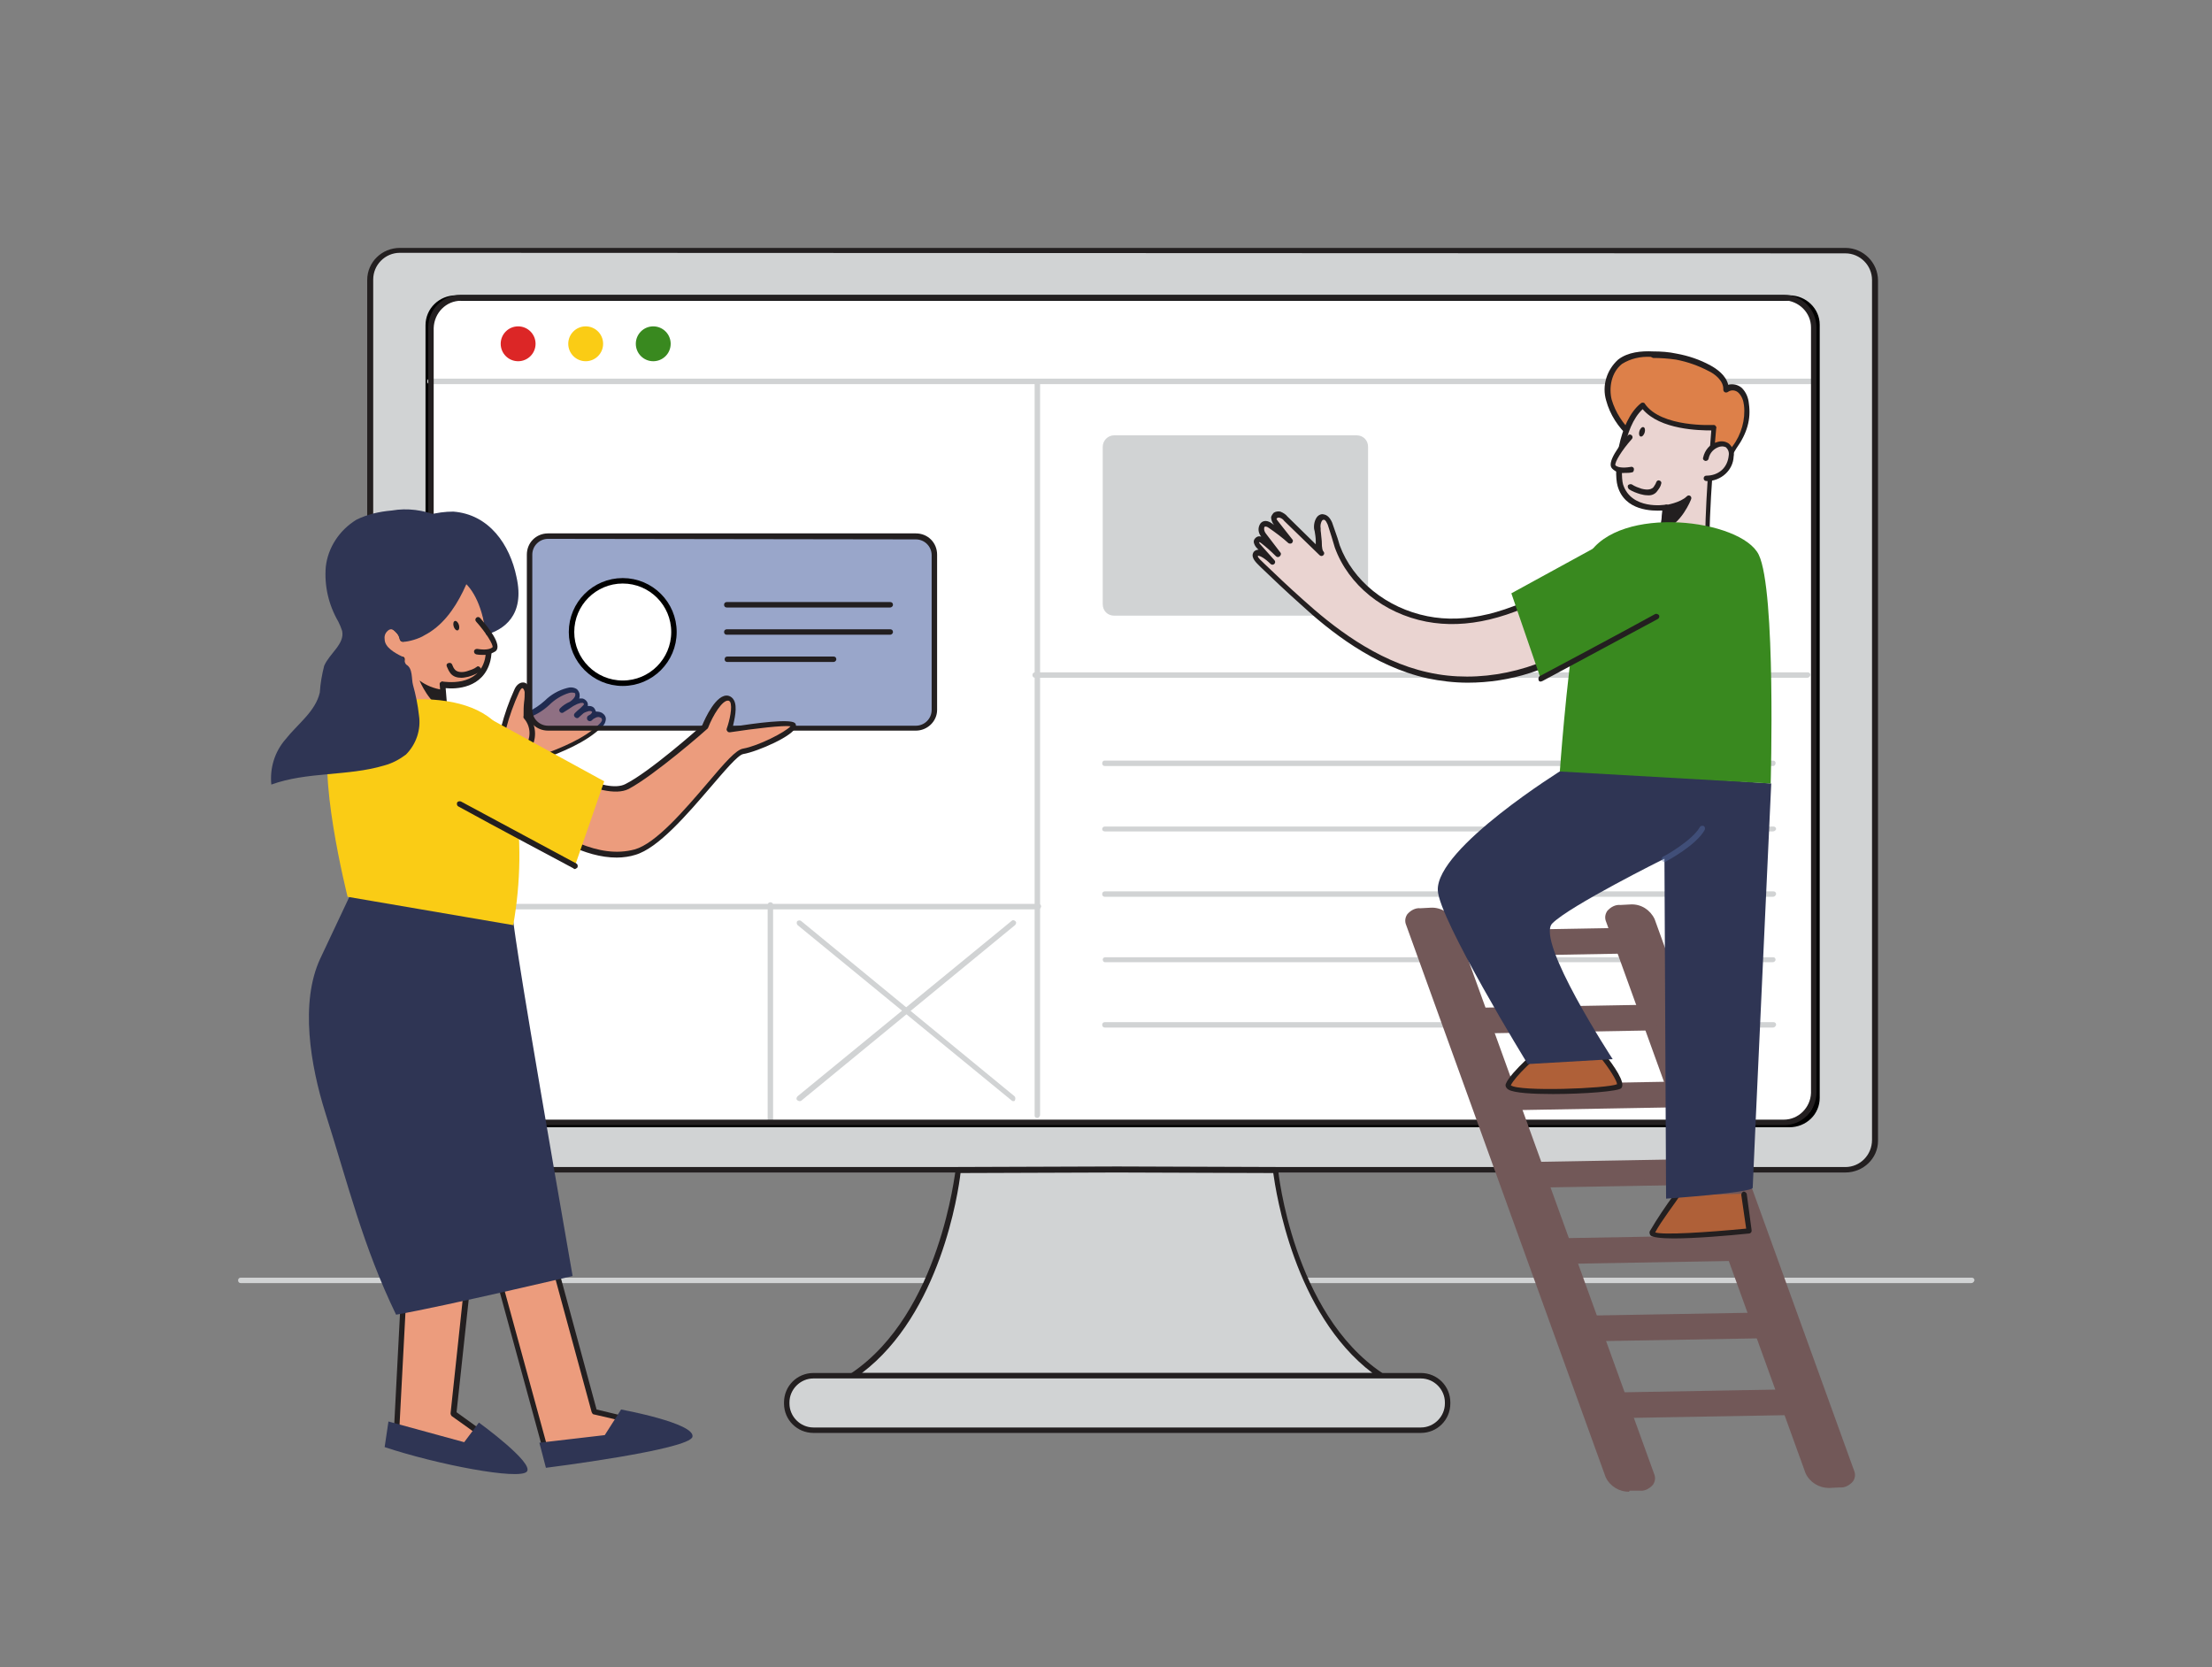 <?xml version="1.0" encoding="utf-8"?>
<!-- Generator: Adobe Illustrator 27.2.0, SVG Export Plug-In . SVG Version: 6.00 Build 0)  -->
<svg version="1.1" id="Layer_1" xmlns="http://www.w3.org/2000/svg" xmlns:xlink="http://www.w3.org/1999/xlink" x="0px" y="0px"
	 viewBox="0 0 406 306" style="enable-background:new 0 0 406 306;" xml:space="preserve">
<rect x="0" y="0" width="406" height="306" fill="#808080" stroke="none"/>
<style type="text/css">
	.st0{fill:#D1D3D4;}
	.st1{fill:#231F20;}
	.st2{fill:#FFFFFF;stroke:#000000;stroke-miterlimit:10;}
	.st3{fill:#DC2626;}
	.st4{fill:#FACC15;}
	.st5{fill:#39891F;}
	.st6{fill:#EC9C7D;}
	.st7{fill:#2F3554;}
	.st8{opacity:0.45;fill:#1E3A8A;enable-background:new    ;}
	.st9{fill:#725858;}
	.st10{fill:#EAD4D1;}
	.st11{fill:#AF6038;}
	.st12{fill:#DD8049;}
	.st13{fill:none;}
	.st14{opacity:0.45;fill:#556DA5;enable-background:new    ;}
</style>
<g id="_003">
	<path class="st0" d="M361.8,235.5H44.2c-0.3,0-0.5-0.2-0.5-0.5l0,0c0-0.3,0.2-0.5,0.5-0.5h317.7c0.3,0,0.5,0.2,0.5,0.5
		C362.3,235.3,362.1,235.5,361.8,235.5z"/>
	<path class="st0" d="M73.4,45.9h265.3c3,0,5.5,2.4,5.5,5.5v157.9c0,3-2.4,5.5-5.5,5.5H73.4c-3,0-5.5-2.4-5.5-5.5V51.4
		C67.9,48.3,70.4,45.9,73.4,45.9z"/>
	<path class="st1" d="M338.7,215.2H73.4c-3.3,0-6-2.7-6-6V51.4c0-3.3,2.7-5.9,6-5.9h265.3c3.3,0,6,2.7,6,6v157.9
		C344.7,212.6,342,215.2,338.7,215.2z M73.4,46.4c-2.7,0-4.9,2.2-4.9,4.9l0,0v157.9c0,2.7,2.2,4.9,4.9,5h265.3c2.7,0,4.9-2.2,4.9-5
		V51.4c0-2.7-2.2-4.9-4.9-4.9L73.4,46.4L73.4,46.4z"/>
	<path class="st2" d="M83.7,54.7h244.7c2.8,0,5.1,2.2,5.1,4.9v141.9c0,2.7-2.2,4.9-5.1,4.9H83.7c-2.8,0-5.1-2.2-5.1-4.9V59.7
		C78.6,56.9,80.9,54.7,83.7,54.7z"/>
	<path class="st0" d="M190.6,166.9H83.9c-0.3,0-0.5-0.2-0.5-0.5l0,0c0-0.3,0.2-0.5,0.5-0.5h106.7c0.3,0,0.5,0.2,0.5,0.5
		C191,166.7,190.8,166.9,190.6,166.9L190.6,166.9z"/>
	<path class="st0" d="M141.4,206.1c-0.3,0-0.5-0.2-0.5-0.5l0,0v-39.5c0-0.3,0.2-0.5,0.5-0.5l0,0c0.3,0,0.5,0.2,0.5,0.5v39.4
		C141.9,205.9,141.7,206.1,141.4,206.1L141.4,206.1z"/>
	<path class="st0" d="M325.4,140.6H202.8c-0.3,0-0.5-0.2-0.5-0.5l0,0c0-0.3,0.2-0.5,0.4-0.5l0,0h122.7c0.3,0,0.5,0.2,0.5,0.4l0,0
		C325.9,140.4,325.7,140.6,325.4,140.6z"/>
	<path class="st0" d="M325.4,152.6H202.8c-0.3,0-0.5-0.2-0.5-0.4l0,0c0-0.3,0.2-0.5,0.5-0.5l0,0h122.7c0.3,0,0.5,0.2,0.5,0.5
		C325.9,152.4,325.7,152.6,325.4,152.6C325.5,152.6,325.5,152.6,325.4,152.6z"/>
	<path class="st0" d="M325.4,164.6H202.8c-0.3,0-0.5-0.2-0.5-0.5s0.2-0.5,0.5-0.5h122.7c0.3,0,0.5,0.2,0.5,0.5
		C325.9,164.4,325.7,164.6,325.4,164.6C325.5,164.6,325.5,164.6,325.4,164.6z"/>
	<path class="st0" d="M325.4,176.6H202.8c-0.3,0-0.4-0.3-0.4-0.5s0.2-0.4,0.4-0.4h122.7c0.3,0,0.4,0.3,0.4,0.5
		C325.8,176.4,325.7,176.6,325.4,176.6z"/>
	<path class="st0" d="M325.4,188.6H202.8c-0.3,0-0.5-0.2-0.5-0.5s0.2-0.5,0.5-0.5h122.7c0.3,0,0.5,0.2,0.5,0.5
		C325.9,188.4,325.7,188.6,325.4,188.6C325.5,188.6,325.5,188.6,325.4,188.6z"/>
	<path class="st0" d="M331.7,124.4H190c-0.3,0-0.5-0.2-0.5-0.5l0,0c0-0.3,0.2-0.5,0.5-0.5h141.8c0.3,0,0.5,0.2,0.5,0.5
		C332.2,124.2,332,124.4,331.7,124.4z"/>
	<path class="st0" d="M204.5,79.9H249c1.2,0,2.1,0.9,2.1,2.1v28.9c0,1.2-0.9,2.1-2.1,2.1h-44.5c-1.2,0-2.1-0.9-2.1-2.1V82
		C202.4,80.9,203.3,79.9,204.5,79.9z"/>
	<path class="st0" d="M190.4,205.2c-0.3,0-0.5-0.2-0.5-0.4l0,0V70.3c0-0.3,0.2-0.5,0.5-0.5l0,0c0.3,0,0.5,0.2,0.5,0.5v134.4
		C190.8,205,190.6,205.2,190.4,205.2z"/>
	<path class="st0" d="M332.7,70.5H78.9c-0.3,0-0.5-0.2-0.5-0.5s0.2-0.5,0.5-0.5h253.7c0.3,0,0.5,0.2,0.5,0.5
		C333.2,70.3,333,70.5,332.7,70.5L332.7,70.5z"/>
	<path class="st1" d="M327.5,206.5H84.6c-3.3,0-6-2.7-6-6V60.1c0-3.3,2.7-6,6-6h242.8c3.3,0,6,2.7,6,6v140.4
		C333.4,203.8,330.8,206.5,327.5,206.5z M84.6,55.2c-2.7,0-4.9,2.2-5,5v140.4c0,2.7,2.2,4.9,5,4.9h242.8c2.7,0,4.9-2.2,5-4.9V60.1
		c0-2.7-2.2-4.9-5-5H84.6V55.2z"/>
	<path class="st0" d="M234.2,214.8l-29.1-0.1l-29.1,0.1c0,0-2.6,26.4-19.3,37.7h96.8C236.7,241.2,234.2,214.8,234.2,214.8z"/>
	<path class="st1" d="M253.5,253h-96.9c-0.2,0-0.4-0.1-0.5-0.4c-0.1-0.2,0-0.4,0.2-0.6c16.3-11,19-37.1,19.1-37.3
		c0-0.3,0.2-0.5,0.5-0.5l29.1-0.1l29.1,0.1c0.3,0,0.5,0.2,0.5,0.5s2.7,26.3,19.1,37.3c0.2,0.1,0.3,0.4,0.2,0.6
		C253.9,252.8,253.7,253,253.5,253z M158.2,252h93.7c-14.4-10.9-17.7-33.2-18.2-36.7l-28.7-0.1l-28.7,0.1
		C175.9,218.8,172.6,241.1,158.2,252L158.2,252z"/>
	<path class="st0" d="M149.3,252.5h111.5c2.7,0,4.9,2.2,4.9,4.9v0.2c0,2.7-2.2,4.9-4.9,4.9H149.3c-2.7,0-4.9-2.2-4.9-4.9v-0.2
		C144.3,254.7,146.6,252.5,149.3,252.5z"/>
	<path class="st1" d="M260.8,263H149.3c-3,0-5.4-2.4-5.4-5.4v-0.2c0-3,2.4-5.4,5.4-5.4h111.5c3,0,5.4,2.4,5.4,5.4v0.2
		C266.2,260.6,263.8,263,260.8,263z M149.3,253c-2.4,0-4.4,2-4.4,4.4v0.2c0,2.4,2,4.4,4.4,4.4h111.5c2.4,0,4.4-2,4.4-4.4v-0.2
		c0-2.4-2-4.4-4.4-4.4H149.3z"/>
	<circle class="st3" cx="95.1" cy="63.1" r="3.2"/>
	<circle class="st4" cx="107.5" cy="63.1" r="3.2"/>
	<circle class="st5" cx="119.9" cy="63.1" r="3.2"/>
	<path class="st6" d="M100.9,228.5l8.3,30.4c0,0,14.5,3.4,14.2,4.3s-22.9,4-22.9,4l-9.6-35.1"/>
	<path class="st1" d="M100.5,267.8c-0.2,0-0.4-0.2-0.5-0.4l-9.6-35.1c-0.1-0.3,0.1-0.5,0.3-0.6l0,0c0.3-0.1,0.5,0.1,0.6,0.4
		l9.5,34.7c7.5-1,18.7-2.7,21.6-3.5c-4.4-1.5-8.8-2.7-13.4-3.7c-0.2,0-0.3-0.2-0.4-0.4l-8.3-30.5c-0.1-0.3,0.1-0.6,0.4-0.6
		c0.3-0.1,0.6,0.1,0.6,0.4l8.2,30.2c5.2,1.2,13.6,3.3,14.2,4.4c0.1,0.2,0.1,0.3,0.1,0.5C123.8,263.8,123.5,264.7,100.5,267.8
		L100.5,267.8z M123,263.5L123,263.5z"/>
	<path class="st6" d="M75.1,218.4l-2.4,46.1c0,0,22.7,4.9,22.8,4.3s-12.2-9.3-12.2-9.3l3.6-32.7"/>
	<path class="st1" d="M95.3,269.4c-1.1,0-5.3-0.6-22.7-4.4c-0.2-0.1-0.4-0.3-0.4-0.5l2.4-46.1c0-0.3,0.3-0.5,0.5-0.5
		c0.3,0,0.5,0.3,0.5,0.5l-2.4,45.7c7,1.5,17.5,3.7,21,4.2c-2-1.7-7.6-5.8-11.3-8.4c-0.1-0.1-0.2-0.3-0.2-0.5l3.5-32.8
		c0-0.3,0.3-0.5,0.6-0.5l0,0c0.3,0,0.5,0.3,0.5,0.6l-3.5,32.5c12.3,8.8,12.3,9.3,12.2,9.7c0,0.1-0.1,0.3-0.2,0.4
		C95.7,269.3,95.6,269.4,95.3,269.4z"/>
	<path class="st7" d="M114,258.7l-3,4.7l-12,1.4l1.2,4.6c0,0,26.4-3.3,26.9-5.7C127.6,261.2,114,258.7,114,258.7z"/>
	<path class="st7" d="M70.6,265.6l0.7-4.7l13.9,3.8l2.7-3.6c0,0,10.2,7.4,8.8,9S80.2,268.8,70.6,265.6z"/>
	<path class="st6" d="M99.1,139.2c-2.3,0.9-6,1.7-6.9-1.5c-0.1-0.6-0.2-1.1-0.1-1.7c0.1-0.8,0.2-1.7,0.5-2.5
		c0.6-2.3,1.4-4.5,2.4-6.7c0.2-0.5,0.7-1.2,1.3-1c0.6,0.2,0.5,0.8,0.5,1.3c0,1.4-0.2,2.8-0.2,4.3c3-0.8,4.9-3.9,7.7-4.6
		c0.8-0.2,1.8-0.2,1.9,0.8c0.1,1.3-2.2,2.3-3,2.9c0.9-0.7,1.9-1.3,2.9-1.7c0.3-0.1,0.6-0.2,1-0.2c0.3,0,0.6,0.3,0.6,0.6
		s-0.1,0.5-0.3,0.7c-0.4,0.5-0.9,1-1.5,1.4c0.5-0.6,1.2-1.1,2-1.2c0.4-0.1,0.9,0,1.1,0.3c0.3,0.5-0.3,1.1-0.9,1.5
		c0.4-0.4,1-0.7,1.5-0.8c0.6-0.1,1.2,0.3,1.3,0.9c0,0.5-0.2,0.9-0.6,1.2C107.4,136.1,102.9,137.8,99.1,139.2z"/>
	<path class="st1" d="M95.5,140.5c-0.7,0-1.4-0.1-2-0.4c-0.9-0.4-1.5-1.2-1.8-2.2c-0.2-0.6-0.2-1.3-0.2-1.9c0.1-0.9,0.2-1.7,0.5-2.6
		c0.6-2.3,1.4-4.6,2.4-6.8c0.4-1,1.2-1.5,1.9-1.3c0.4,0.1,0.9,0.6,0.9,1.8c0,0.6,0,1.2-0.1,1.8S97,130,97,130.6c1.1-0.5,2.1-1.2,3-2
		c1.1-1.1,2.5-1.9,4-2.3c0.6-0.2,1.3-0.2,1.9,0.2c0.3,0.3,0.5,0.7,0.5,1.1c0,0.2,0,0.4-0.1,0.6c0.2,0,0.4,0,0.6,0
		c0.5,0.1,1,0.6,1,1.1c0,0.1,0,0.2,0,0.3c0.5-0.1,1.1,0.1,1.3,0.6c0.1,0.1,0.1,0.3,0.2,0.4l0,0c0.5,0,1,0.1,1.3,0.4
		c0.3,0.2,0.5,0.6,0.5,0.9c0,0.6-0.3,1.2-0.8,1.6c-2.9,2.8-7.2,4.5-10.9,5.9l-0.5,0.2l0,0C98,140.1,96.7,140.4,95.5,140.5z
		 M95.9,126.3c-0.2,0-0.4,0.3-0.6,0.7c-1,2.2-1.8,4.4-2.4,6.7c-0.2,0.8-0.4,1.6-0.4,2.4c0,0.5,0,1,0.1,1.5c0.2,0.7,0.6,1.2,1.3,1.6
		c1.5,0.7,3.8,0,5-0.4l0.5-0.2c3.7-1.4,7.8-3,10.6-5.7c0.2-0.2,0.5-0.5,0.5-0.8c0-0.1-0.1-0.2-0.1-0.3c-0.2-0.1-0.4-0.2-0.6-0.2
		c-0.3,0-0.6,0.2-0.8,0.3c-0.2,0.1-0.3,0.3-0.5,0.4c-0.2,0.1-0.5,0.1-0.7-0.2c-0.1-0.2-0.1-0.5,0.1-0.7l0.5-0.3
		c0.1-0.1,0.2-0.2,0.3-0.4c-0.1-0.2-0.3-0.2-0.6-0.2c-0.3,0.1-0.7,0.2-1,0.4c-0.3,0.3-0.6,0.5-0.9,0.8c-0.2,0.2-0.5,0.1-0.7-0.1
		c-0.2-0.2-0.2-0.5,0-0.7c0.3-0.3,0.6-0.6,1-0.9c0.2-0.2,0.3-0.3,0.5-0.5s0.2-0.3,0.2-0.3s-0.1-0.1-0.2-0.2c-0.2,0-0.5,0-0.7,0.1
		c-0.4,0.1-0.7,0.3-1.1,0.5c-0.3,0.2-0.6,0.4-0.9,0.6c-0.3,0.2-0.5,0.3-0.8,0.5l0,0c-0.2,0.2-0.5,0.2-0.7,0s-0.2-0.5,0-0.7l0,0l0,0
		c0.5-0.5,1.1-0.9,1.8-1.2c0.6-0.4,1-0.9,1-1.3c0-0.3-0.1-0.3-0.1-0.3s-0.4-0.2-1.1,0c-1.3,0.4-2.6,1.2-3.6,2.2
		c-1.2,1.1-2.5,1.9-4.1,2.4c-0.2,0-0.3,0-0.4-0.1s-0.2-0.2-0.2-0.4c0-0.8,0-1.7,0.1-2.5c0.1-0.6,0.1-1.2,0.1-1.8
		C96.2,126.6,96.1,126.4,95.9,126.3L95.9,126.3z M99.1,139.2L99.1,139.2z"/>
	<path class="st1" d="M96.7,137.9c-0.2,0-0.4-0.1-0.5-0.3s-0.1-0.4,0.1-0.5c1.2-1.5,1.2-3.7-0.1-5.2c-0.2-0.2-0.2-0.5,0.1-0.7
		c0.2-0.2,0.5-0.2,0.7,0.1c1.4,1.7,1.6,4.1,0.5,6c0,0.1,0,0.1,0,0.2c0,0.3-0.2,0.5-0.5,0.5l0,0L96.7,137.9L96.7,137.9z"/>
	<path class="st8" d="M100.6,98.4h67.5c1.9,0,3.4,1.5,3.4,3.4v28.5c0,1.9-1.5,3.4-3.4,3.4h-67.5c-1.9,0-3.4-1.5-3.4-3.4v-28.5
		C97.2,99.9,98.7,98.4,100.6,98.4z"/>
	<path class="st1" d="M168.1,134.1h-67.5c-2.2,0-3.9-1.7-3.9-3.9v-28.4c0-2.2,1.7-3.9,3.9-3.9h67.5c2.2,0,3.9,1.7,3.9,3.9v28.5
		C172,132.4,170.2,134.1,168.1,134.1z M100.6,98.9c-1.6,0-2.9,1.3-2.9,2.9v28.5c0,1.6,1.3,2.9,2.9,2.9h67.5c1.6,0,2.9-1.3,2.9-2.9
		v-28.4c0-1.6-1.3-2.9-2.9-2.9L100.6,98.9z"/>
	<circle class="st2" cx="114.3" cy="116" r="9.4"/>
	<path class="st1" d="M163.4,111.5h-30c-0.3,0-0.5-0.2-0.5-0.5s0.2-0.5,0.5-0.5h30c0.3,0,0.5,0.2,0.5,0.5S163.6,111.5,163.4,111.5
		L163.4,111.5z"/>
	<path class="st1" d="M163.4,116.5h-30c-0.3,0-0.5-0.2-0.5-0.5s0.2-0.5,0.5-0.5h30c0.3,0,0.5,0.2,0.5,0.5S163.6,116.5,163.4,116.5z"
		/>
	<path class="st1" d="M153,121.5h-19.5c-0.3,0-0.5-0.2-0.5-0.5s0.2-0.5,0.5-0.5H153c0.3,0,0.5,0.2,0.5,0.5S153.2,121.5,153,121.5z"
		/>
	<path class="st6" d="M98.5,138.9c0,0,12.1,8,16.7,5.6c4.7-2.4,14.3-11,14.3-11s2.3-5.6,4.3-5.2c2,0.4,0.1,5.8,0.1,5.8
		s11.9-2,11.8-0.8c-0.1,1.2-6.4,4.2-9.2,4.7s-13,16.6-19.8,18.5s-13.7-2.3-21.1-6.8"/>
	<path class="st1" d="M113.2,157.4c-5.9,0-11.7-3.6-17.8-7.4c-0.2-0.1-0.3-0.4-0.2-0.7l0,0c0.1-0.2,0.4-0.3,0.7-0.2l0,0
		c7.2,4.4,13.9,8.6,20.6,6.8c3.9-1.1,9.1-7.2,13.3-12.1c3.3-3.9,5.3-6.2,6.6-6.4c2.8-0.5,7.7-3,8.7-4.1c-1.3-0.2-6.5,0.4-11.1,1.1
		c-0.2,0-0.4,0-0.5-0.2c-0.1-0.1-0.2-0.3-0.1-0.5c0.5-1.4,1.1-4,0.6-4.9c-0.1-0.1-0.2-0.2-0.3-0.2c-1.1-0.2-2.9,2.8-3.7,4.9
		c0,0.1-0.1,0.1-0.1,0.2c-0.4,0.4-9.8,8.6-14.5,11.1c-4.9,2.5-16.8-5.3-17.3-5.7c-0.2-0.2-0.3-0.5-0.1-0.7c0.2-0.2,0.4-0.2,0.6-0.1
		c3.3,2.2,12.6,7.5,16.2,5.6c4.4-2.2,13.2-10,14.1-10.8c0.5-1.2,2.6-5.9,4.8-5.4c0.4,0.1,0.8,0.4,1,0.8c0.7,1.2,0.1,3.6-0.2,4.9
		c4.2-0.7,10.5-1.5,11.4-0.7c0.2,0.2,0.2,0.4,0.2,0.6c-0.2,1.7-7.2,4.7-9.7,5.1c-1,0.2-3.5,3.2-6,6.1c-4.3,5-9.6,11.2-13.8,12.4
		C115.7,157.2,114.4,157.4,113.2,157.4z"/>
	<path class="st7" d="M93.9,167c1,7,1.2,9.8,11.2,67.2c0,0-23.3,5.5-32.4,7.1c-6.1-12.6-8.8-23.9-13-37.1
		c-2.7-8.6-4.7-20.2-0.9-28.3c0.6-1.3,6.6-14,6.6-14S93.9,167.3,93.9,167z"/>
	<path class="st6" d="M73.5,135.1c0.4-8.4-1.2-25.2-1.2-25.2s9.8,0.7,13-4.5c4.1,3.4,4.9,13,4.1,16c-1.5,5.6-8.3,4.5-8.3,4.5
		l0.9,10.4L73.5,135.1z"/>
	<path class="st1" d="M82.1,136.7L82.1,136.7l-8.6-1.1c-0.3,0-0.5-0.3-0.4-0.6c0.4-8.3-1.2-25.3-1.2-25.4c0-0.1,0-0.3,0.1-0.4
		c0.1-0.1,0.2-0.2,0.4-0.2c0.1,0,9.5,0.6,12.6-4.3c0.2-0.2,0.5-0.3,0.7-0.1l0,0c4.2,3.6,5.1,13.7,4.3,16.7c-1.3,5.1-6.4,5.2-8.2,5
		l0.8,9.9c0,0.2,0,0.3-0.2,0.4C82.4,136.6,82.2,136.7,82.1,136.7z M74,134.5l7.5,1l-0.8-9.9c0-0.2,0-0.3,0.2-0.4
		c0.1-0.1,0.3-0.2,0.4-0.1c0.3,0,6.4,1.1,7.7-4.1c0.6-2.5,0-11.6-3.5-15.2c-3.2,4.2-10.4,4.4-12.6,4.3
		C73.1,113.1,74.3,126.9,74,134.5z"/>
	<path class="st1" d="M81.2,126.6c-1.5-0.2-3-0.8-4.2-1.7c0,0,1.9,4.6,4.7,5.3L81.2,126.6z"/>
	<path class="st4" d="M88.6,131.2l22.3,12.2l-5.4,15.6c0,0-28-14.8-28.2-18.8C77.1,136.1,88.6,131.2,88.6,131.2z"/>
	<path class="st4" d="M94.2,169.8c1.4-7.9,1.5-15.9,0.3-23.8c-0.9-5.2-0.5-8.8-2.2-11.6c-5.7-9.4-28.1-6.6-31.3-0.1
		c-3.2,6.5,2.8,30.3,2.8,30.3L94.2,169.8z"/>
	<path class="st6" d="M73.9,117.4c-0.3-1.2-1.2-2.2-2.4-2.6c-0.5-0.2-1.1-0.1-1.6,0.2c-0.6,0.5-0.9,1.3-0.7,2c0.1,1.2,0.6,2.3,1.5,3
		c0.9,0.8,2,1.2,3.1,1.2"/>
	<path class="st1" d="M73.7,121.7c-1.3,0-2.5-0.5-3.4-1.3c-0.9-0.9-1.5-2.1-1.6-3.4c-0.1-0.9,0.2-1.9,1-2.4c0.6-0.4,1.3-0.5,2-0.3
		c1.4,0.4,2.4,1.5,2.7,2.9c0,0.3-0.1,0.5-0.4,0.6c-0.3,0-0.5-0.1-0.6-0.4c-0.2-1-1-1.9-2-2.2c-0.4-0.1-0.8-0.1-1.2,0.1
		c-0.4,0.4-0.6,1-0.5,1.5c0.1,1,0.5,2,1.3,2.7s1.8,1.1,2.8,1l0,0c0.3,0,0.5,0.2,0.5,0.5C74.3,121.5,74,121.7,73.7,121.7L73.7,121.7z
		"/>
	<ellipse transform="matrix(0.955 -0.298 0.298 0.955 -30.394 30.144)" class="st1" cx="83.7" cy="114.8" rx="0.5" ry="0.9"/>
	<path class="st6" d="M87.7,122.9c-0.6,0.4-1.3,0.7-2,0.9c-0.9,0.3-2,0.2-2.7-0.5c-0.3-0.3-0.5-0.7-0.6-1.1"/>
	<path class="st1" d="M84.7,124.4c-0.8,0-1.5-0.2-2-0.8c-0.3-0.4-0.5-0.8-0.7-1.3c-0.1-0.3,0-0.5,0.3-0.6l0,0c0.3-0.1,0.6,0,0.7,0.3
		l0,0c0.1,0.3,0.3,0.7,0.5,0.9c0.6,0.7,1.9,0.4,2.2,0.3c0.6-0.2,1.3-0.4,1.8-0.8c0.2-0.2,0.5-0.1,0.7,0.2c0.2,0.2,0.1,0.5-0.1,0.7
		l0,0c-0.7,0.4-1.4,0.7-2.1,0.9C85.5,124.3,85.1,124.4,84.7,124.4z"/>
	<path class="st6" d="M87.8,113.7c0,0,3.9,4.5,3,5.4c-1,1-3.2,0.5-3.2,0.5"/>
	<path class="st1" d="M105.5,159.5c-0.1,0-0.2,0-0.2-0.1c-0.2-0.1-15.6-8.3-21.2-11.4c-0.2-0.1-0.3-0.4-0.2-0.7l0,0
		c0.1-0.2,0.4-0.3,0.7-0.2l0,0c5.6,3,21,11.3,21.2,11.4c0.2,0.1,0.3,0.4,0.2,0.7l0,0C105.8,159.4,105.6,159.5,105.5,159.5z"/>
	<path class="st9" d="M297.4,166.5l1.9-0.1c1.7-0.1,3.2,0.9,3.9,2.3L339.8,270c0.5,1.3-0.5,2.5-2.2,2.5l-1.9,0.1
		c-1.7,0.1-3.2-0.9-3.9-2.3L295.3,169C294.8,167.7,295.7,166.6,297.4,166.5z"/>
	<path class="st9" d="M335.7,273.1c-1.8,0-3.5-1-4.3-2.7l-36.6-101.2c-0.3-0.7-0.2-1.4,0.2-2c0.6-0.7,1.5-1.2,2.4-1.1l1.9-0.1
		c1.9-0.1,3.6,1,4.4,2.7l36.6,101.2c0.3,0.7,0.2,1.4-0.2,2c-0.6,0.7-1.5,1.2-2.4,1.1l-1.9,0.1L335.7,273.1z M297.4,167
		c-0.6,0-1.2,0.2-1.6,0.7c-0.2,0.3-0.3,0.8-0.1,1.1L332.3,270c0.7,1.3,2,2.1,3.4,2l1.9-0.1c0.6,0,1.2-0.2,1.6-0.7
		c0.2-0.3,0.2-0.8,0.1-1.1L302.7,169c-0.6-1.3-2-2.1-3.4-2H297.4L297.4,167z M297.4,166.5L297.4,166.5z"/>
	<path class="st9" d="M299.4,174.5l-34,0.6c-1.3,0-2.4-0.7-3-1.8l0,0c-0.4-1,0.4-1.9,1.6-1.9l34-0.6c1.3,0,2.4,0.6,3,1.8l0,0
		C301.5,173.6,300.7,174.4,299.4,174.5z"/>
	<path class="st9" d="M301.5,172.4c-0.7-1.3-2-2.2-3.5-2.1l-34,0.6c-0.7,0-1.4,0.3-1.9,0.9c-0.4,0.5-0.4,1.1-0.2,1.7
		c0.6,1.3,2,2.1,3.4,2.1h0.1l34-0.6c0.7,0,1.4-0.3,1.9-0.9C301.7,173.6,301.7,172.9,301.5,172.4z M300.5,173.4
		c-0.3,0.3-0.7,0.5-1.1,0.5l-34,0.6c-1.1,0.1-2-0.5-2.5-1.4c-0.1-0.2,0-0.5,0.1-0.7c0.3-0.3,0.7-0.5,1.1-0.5l34.1-0.6
		c1,0,1.9,0.5,2.4,1.4C300.7,172.9,300.6,173.2,300.5,173.4z"/>
	<path class="st9" d="M304.6,188.6l-34,0.6c-1.3,0-2.4-0.6-3-1.8l0,0c-0.4-1,0.4-1.9,1.6-1.9l34-0.6c1.3,0,2.4,0.7,3,1.8l0,0
		C306.5,187.7,305.8,188.5,304.6,188.6z"/>
	<path class="st9" d="M270.4,189.7c-1.4,0-2.8-0.8-3.4-2.1c-0.2-0.5-0.2-1.2,0.2-1.7c0.5-0.6,1.2-0.9,1.9-0.9l34-0.6
		c1.5-0.1,2.8,0.8,3.5,2.1c0.2,0.5,0.2,1.2-0.2,1.7c-0.5,0.6-1.2,0.9-1.9,0.9l0,0l-34,0.6H270.4z M303.3,185.5L303.3,185.5
		l-34.1,0.6c-0.4,0-0.8,0.1-1.1,0.5c-0.1,0.2-0.2,0.5-0.1,0.7c0.5,0.9,1.4,1.5,2.5,1.4l34-0.6c0.4,0,0.8-0.1,1.1-0.5
		c0.1-0.2,0.2-0.5,0.1-0.7C305.3,186,304.3,185.5,303.3,185.5z M304.6,188.6L304.6,188.6z"/>
	<path class="st9" d="M309.7,202.7l-34,0.6c-1.3,0-2.4-0.6-3-1.8l0,0c-0.4-1,0.4-1.9,1.6-1.9l34-0.6c1.3-0.1,2.4,0.6,3,1.8l0,0
		C311.7,201.8,310.9,202.7,309.7,202.7z"/>
	<path class="st9" d="M275.6,203.8c-1.4,0-2.8-0.8-3.4-2.1c-0.2-0.6-0.2-1.2,0.2-1.7c0.5-0.6,1.2-0.9,1.9-0.9l34-0.6
		c1.5-0.1,2.8,0.8,3.5,2.1c0.2,0.5,0.2,1.2-0.2,1.7c-0.5,0.6-1.2,0.9-1.9,0.9l0,0l-34,0.6H275.6z M308.4,199.6L308.4,199.6
		l-34.1,0.6c-0.4,0-0.8,0.2-1.1,0.5c-0.1,0.2-0.2,0.5-0.1,0.8c0.5,0.9,1.4,1.5,2.5,1.4l34-0.6c0.4,0,0.8-0.2,1.1-0.5
		c0.1-0.2,0.2-0.5,0.1-0.7C310.4,200.1,309.4,199.5,308.4,199.6z M309.7,202.7L309.7,202.7z"/>
	<path class="st9" d="M314.8,216.8l-34,0.6c-1.3,0-2.4-0.6-3-1.8l0,0c-0.4-1,0.4-1.9,1.6-1.9l34-0.6c1.3,0,2.4,0.7,3,1.8l0,0
		C316.8,215.9,316.1,216.8,314.8,216.8z"/>
	<path class="st9" d="M280.7,218c-1.4,0-2.8-0.8-3.4-2.1c-0.2-0.5-0.2-1.2,0.2-1.7c0.5-0.6,1.2-0.9,1.9-0.9l34-0.6
		c1.5-0.1,2.8,0.8,3.5,2.1c0.2,0.5,0.2,1.2-0.2,1.7c-0.5,0.6-1.2,0.9-1.9,0.9l0,0l-34,0.6H280.7z M313.5,213.7L313.5,213.7
		l-34.1,0.6c-0.4,0-0.8,0.1-1.1,0.5c-0.1,0.2-0.2,0.5-0.1,0.7c0.5,0.9,1.4,1.5,2.5,1.4l34-0.6c0.4,0,0.8-0.1,1.1-0.5
		c0.1-0.2,0.2-0.5,0.1-0.7C315.5,214.2,314.6,213.7,313.5,213.7L313.5,213.7z M314.8,216.9L314.8,216.9z"/>
	<path class="st9" d="M319.9,231l-34,0.6c-1.3,0-2.4-0.6-3-1.8l0,0c-0.4-1,0.4-1.9,1.6-1.9l34-0.6c1.3-0.1,2.4,0.6,3,1.8l0,0
		C321.9,230.1,321.2,230.9,319.9,231z"/>
	<path class="st9" d="M285.8,232c-1.4,0-2.8-0.8-3.4-2.1c-0.2-0.5-0.2-1.2,0.2-1.7c0.5-0.6,1.2-0.9,1.9-0.9l34-0.6
		c1.5-0.1,2.8,0.8,3.5,2.1c0.2,0.5,0.2,1.2-0.2,1.7c-0.5,0.6-1.2,0.9-1.9,0.9l0,0l-34,0.6H285.8z M318.6,227.8L318.6,227.8
		l-34.1,0.6c-0.4,0-0.8,0.2-1.1,0.5c-0.1,0.2-0.2,0.5-0.1,0.7c0.5,0.9,1.4,1.5,2.5,1.4l34-0.6c0.4,0,0.8-0.2,1.1-0.5
		c0.1-0.2,0.2-0.5,0.1-0.8C320.6,228.3,319.7,227.8,318.6,227.8z M319.9,231L319.9,231z"/>
	<path class="st9" d="M325,245.1l-34,0.6c-1.3,0-2.4-0.6-3-1.8l0,0c-0.4-1,0.4-1.9,1.6-1.9l34-0.6c1.3,0,2.4,0.7,3,1.8l0,0
		C327,244.2,326.3,245.1,325,245.1z"/>
	<path class="st9" d="M290.9,246.2c-1.4,0-2.8-0.8-3.4-2.1c-0.2-0.5-0.2-1.2,0.2-1.7c0.5-0.6,1.2-0.9,1.9-0.9l34-0.6
		c1.5-0.1,2.8,0.8,3.5,2.1c0.2,0.5,0.2,1.2-0.2,1.7c-0.5,0.6-1.2,0.9-1.9,0.9l0,0l-34,0.6H290.9z M323.8,241.9L323.8,241.9
		l-34.1,0.6c-0.4,0-0.8,0.1-1.1,0.5c-0.1,0.2-0.2,0.5-0.1,0.7c0.5,0.9,1.4,1.5,2.5,1.4l34-0.6c0.4,0,0.8-0.2,1.1-0.5
		c0.1-0.2,0.2-0.5,0.1-0.7C325.7,242.5,324.8,241.9,323.8,241.9z M325,245.1L325,245.1z"/>
	<path class="st9" d="M330.1,259.2l-34,0.6c-1.3,0-2.4-0.6-3-1.8l0,0c-0.4-1,0.4-1.9,1.6-1.9l34-0.6c1.3,0,2.4,0.6,3,1.8l0,0
		C332.1,258.3,331.4,259.2,330.1,259.2z"/>
	<path class="st9" d="M296,260.3c-1.4,0-2.8-0.8-3.4-2.1c-0.2-0.5-0.2-1.2,0.2-1.7c0.5-0.6,1.2-0.9,1.9-0.9l34-0.6
		c1.5-0.1,2.8,0.8,3.5,2.1c0.2,0.5,0.2,1.2-0.2,1.7c-0.5,0.6-1.2,0.9-1.9,0.9l0,0l-34,0.6H296z M328.9,256L328.9,256l-34.1,0.6
		c-0.4,0-0.8,0.2-1.1,0.5c-0.1,0.2-0.2,0.5-0.1,0.7c0.5,0.9,1.4,1.5,2.5,1.4l34-0.6c0.4,0,0.8-0.1,1.1-0.5c0.1-0.2,0.2-0.5,0.1-0.7
		C330.8,256.6,329.9,256,328.9,256z M330.1,259.2L330.1,259.2z"/>
	<path class="st9" d="M260.8,167.2l1.9-0.1c1.7-0.1,3.2,0.9,3.9,2.3l36.6,101.2c0.5,1.3-0.5,2.5-2.2,2.5h-1.9
		c-1.7,0.1-3.2-0.8-3.9-2.3l-36.6-101.2C258.1,168.3,259.1,167.2,260.8,167.2z"/>
	<path class="st9" d="M299,273.8c-1.8,0-3.5-1-4.3-2.7l-36.6-101.3c-0.3-0.7-0.2-1.4,0.2-2c0.6-0.7,1.5-1.2,2.4-1.1l0,0l1.9-0.1
		c1.9-0.1,3.6,1,4.4,2.7l36.6,101.2c0.3,0.7,0.2,1.4-0.2,2c-0.6,0.7-1.5,1.2-2.4,1.1h-1.9L299,273.8z M260.8,167.7
		c-0.6,0-1.2,0.2-1.6,0.7c-0.2,0.3-0.3,0.8-0.1,1.1l36.6,101.2c0.6,1.3,2,2.1,3.4,2h1.9c0.6,0,1.2-0.2,1.6-0.7
		c0.2-0.3,0.3-0.8,0.1-1.1l-36.6-101.2c-0.6-1.3-2-2.1-3.4-2H260.8z"/>
	<path class="st10" d="M286.3,107.7c-7.3,4.2-15.7,7.5-24.3,5.9c-7.3-1.4-13.8-6.3-16.4-13.3c-0.5-1.4-0.8-2.8-1.4-4.2
		c-0.2-0.5-0.6-1.2-1.2-1.2c-1-0.1-1.3,1.2-1.2,2.2c0.1,0.8,0.2,1.5,0.2,2.2c0,0.5,0,1.9,0.5,2.3l-6.5-6.3c-0.3-0.3-0.7-0.6-1.1-0.7
		c-0.5-0.1-0.9,0.1-1.1,0.6c0,0.4,0.1,0.8,0.4,1l2.6,3.3c-1.1-1-2.3-1.9-3.6-2.8c-1.7-1.1-2.2,0.5-1.2,1.8l2.6,3.4
		c-0.9-0.9-1.8-1.7-2.8-2.5c-0.3-0.2-0.7-0.4-1-0.2c-0.2,0.2-0.3,0.4-0.2,0.7c0.1,0.2,0.2,0.4,0.4,0.6l2.4,2.8
		c-0.4-0.4-2.5-2.4-3.1-1.3c-0.3,0.6,0.9,1.6,1.2,2c2.4,2.3,4.8,4.6,7.3,6.8c6.6,5.9,14.2,11.4,23.2,13.4c9.8,2.2,20.6-0.3,28.8-6"
		/>
	<path class="st1" d="M269.4,125.3c-2.5,0-5-0.3-7.4-0.8c-9.9-2.2-18.1-8.8-23.3-13.6c-2.7-2.4-5.1-4.7-7.3-6.8l-0.2-0.2
		c-0.6-0.6-1.6-1.5-1.2-2.4c0.1-0.3,0.4-0.5,0.8-0.6h0.2l-0.3-0.3c-0.2-0.2-0.4-0.5-0.5-0.8c-0.2-0.5,0-0.9,0.4-1.2
		c0.3-0.2,0.6-0.2,0.9-0.1c-0.6-0.7-0.7-1.7-0.1-2.5c0.2-0.2,0.9-0.8,2.1,0.1l0.4,0.3l-0.1-0.1c-0.3-0.4-0.5-0.9-0.5-1.4
		c0.1-0.3,0.3-0.6,0.5-0.8c0.3-0.2,0.8-0.3,1.2-0.2c0.5,0.2,1,0.5,1.3,0.9l5.2,5.1v-0.6c0-0.6-0.1-1.2-0.2-1.8l-0.1-0.4
		c-0.1-0.8,0.1-1.7,0.6-2.3c0.3-0.3,0.7-0.5,1.1-0.4c0.7,0.1,1.2,0.6,1.6,1.5c0.3,0.8,0.5,1.5,0.8,2.3s0.4,1.3,0.6,1.9
		c2.4,6.5,8.6,11.5,16.1,13c7,1.4,14.8-0.5,24-5.8c0.2-0.2,0.5-0.1,0.7,0.1s0.1,0.5-0.1,0.7c0,0-0.1,0-0.1,0.1
		c-9.3,5.4-17.4,7.3-24.7,5.9c-7.8-1.5-14.3-6.7-16.8-13.6c-0.2-0.7-0.4-1.3-0.6-2s-0.5-1.5-0.7-2.2c-0.2-0.4-0.4-0.9-0.7-0.9
		c-0.1,0-0.2,0-0.3,0.1c-0.3,0.4-0.4,1-0.3,1.5v0.4c0.1,0.6,0.1,1.2,0.2,1.9c0,1.5,0.2,1.8,0.3,1.9c0.2,0.2,0.2,0.5,0,0.7l0,0
		c-0.2,0.2-0.5,0.2-0.7,0l0,0l0,0l-6.5-6.3c-0.2-0.3-0.5-0.5-0.9-0.6c-0.1,0-0.3,0-0.4,0.1l-0.1,0.1c0,0.1,0.2,0.4,0.3,0.5l2.6,3.3
		c0.2,0.2,0.1,0.5-0.1,0.7c-0.2,0.1-0.4,0.1-0.6,0c-1.1-1-2.3-1.9-3.6-2.8c-0.4-0.3-0.7-0.3-0.8-0.2c-0.1,0.1-0.2,0.7,0.3,1.3
		l2.6,3.4c0.2,0.2,0.1,0.5-0.1,0.7c-0.2,0.2-0.5,0.2-0.7,0c-0.9-0.9-1.8-1.7-2.7-2.4c-0.1-0.1-0.3-0.2-0.4-0.2c0,0,0,0,0,0.1
		c0.1,0.2,0.2,0.3,0.3,0.4l2.5,2.8c0.2,0.2,0.2,0.5,0,0.7s-0.5,0.2-0.7,0c-1-1-1.9-1.5-2.3-1.5c-0.1,0.1,0,0.4,0.9,1.2l0.2,0.2
		c2.2,2.1,4.5,4.3,7.2,6.7c5.2,4.7,13.3,11.2,22.9,13.3c9.3,2.1,19.9-0.1,28.4-5.9c0.2-0.2,0.5-0.1,0.7,0.1s0.1,0.5-0.1,0.7l0,0
		C284.8,122.9,277.2,125.3,269.4,125.3z"/>
	<path class="st11" d="M320.2,219.1l0.9,6.7c0,0-18.6,1.9-17.9,0.3c1.4-2.3,2.9-4.6,4.5-6.7"/>
	<path class="st1" d="M307.2,227.3c-2.3,0-4-0.2-4.3-0.6c-0.1-0.2-0.2-0.5-0.1-0.7c1.4-2.4,2.9-4.6,4.5-6.8c0.2-0.2,0.5-0.3,0.7-0.1
		s0.3,0.5,0.1,0.7c0,0.1-3.4,4.6-4.3,6.4c1.5,0.5,9.4,0,16.7-0.7l-0.9-6.2c0-0.3,0.2-0.5,0.4-0.6c0.3,0,0.5,0.2,0.6,0.4l0.9,6.7
		c0,0.1,0,0.3-0.1,0.4c-0.1,0.1-0.2,0.2-0.4,0.2C317.1,226.8,311.2,227.3,307.2,227.3z"/>
	<path class="st11" d="M294.1,193.5c0,0,3.9,4.9,3.2,5.8s-21.3,1.9-20.4-0.2c0.9-2.1,6.4-6.7,6.4-6.7"/>
	<path class="st1" d="M285,200.8c-3.7,0-7.1-0.2-8.1-0.8c-0.4-0.2-0.7-0.7-0.5-1.1c0.9-2.2,6.3-6.7,6.5-6.9s0.5-0.1,0.7,0.1
		c0.2,0.2,0.2,0.5-0.1,0.7l0,0c-1.5,1.2-5.4,4.7-6.2,6.4c1.6,1.2,17.6,0.6,19.5-0.2c0-0.6-1.4-2.9-3.2-5.1c-0.2-0.2-0.2-0.5,0.1-0.7
		l0,0c0.2-0.2,0.5-0.1,0.7,0.1c1.9,2.4,4,5.4,3.2,6.4C297.2,200.3,290.7,200.8,285,200.8z"/>
	<path class="st7" d="M286.9,141.2c0,0-23.3,14.4-23,22.2c0.2,5.3,16.5,31.9,16.5,31.9l15.6-0.9c0,0-14.2-21.7-11.1-24.9
		s20.6-11.9,20.6-11.9l0.3,62.4c0,0,15.9-1.1,15.9-2s3.4-74.2,3.4-74.2L286.9,141.2z"/>
	<path class="st12" d="M320.6,74.1c-0.1-1-0.5-1.9-1.1-2.6c-0.7-0.7-1.8-0.7-2.6-0.2c0.1-1.7-1.4-3-3-3.9c-1.9-1-4-1.8-6.1-2.2
		c-1.4-0.2-2.8-0.3-4.3-0.4c-2.1,0-4.4,0.1-6.1,1.4c-2,1.7-2.7,4.5-2,7s2.1,4.7,4.1,6.4c2.2,2.3,4.9,4,7.9,5
		c1.8,0.5,3.6,0.8,5.5,0.8c3,0.1,4.2-1.3,5.7-3.5C320.2,79.8,321,76.9,320.6,74.1z"/>
	<path class="st1" d="M313,86.1h-0.3c-1.9,0-3.8-0.3-5.6-0.8c-3.1-1-5.9-2.7-8.1-5.1c-2-1.8-3.5-4.1-4.2-6.7
		c-0.8-2.7,0.1-5.6,2.2-7.5c1.8-1.4,4.3-1.6,6.4-1.5c1.5,0,2.9,0.1,4.3,0.4c2.2,0.4,4.3,1.1,6.3,2.2c1.1,0.6,2.8,1.8,3.2,3.5
		c0.9-0.2,1.8,0,2.5,0.6c0.8,0.8,1.2,1.8,1.3,2.9l0,0c0.4,2.8-0.3,5.4-2.3,8.2C317.5,84.4,316.1,86.1,313,86.1z M303,65.5
		c-1.9-0.1-3.7,0.3-5.3,1.3c-2,1.6-2.4,4.4-1.9,6.5c0.7,2.4,2.1,4.5,3.9,6.2c2.1,2.2,4.7,3.9,7.7,4.9c1.7,0.5,3.5,0.7,5.3,0.8
		c2.6,0.1,3.7-1,5.3-3.3c1.6-2.1,2.4-4.9,2.1-7.5l0,0c-0.1-0.9-0.4-1.7-1-2.3c-0.5-0.5-1.3-0.6-1.9-0.2c-0.1,0.1-0.4,0.2-0.6,0.1
		s-0.3-0.3-0.3-0.5c0.1-1.6-1.6-2.9-2.7-3.4c-1.9-1-3.9-1.7-6-2.1c-1.4-0.2-2.8-0.3-4.2-0.3L303,65.5z"/>
	<path class="st10" d="M313.5,101.7c-0.4-7.7,1.2-23.2,1.2-23.2s-9.8,0.6-13.1-4.1c-4.1,3.2-4.8,12-4.1,14.7
		c1.5,5.2,8.3,4.1,8.3,4.1l-0.9,9.6L313.5,101.7z"/>
	<path class="st1" d="M304.9,103.2c-0.1,0-0.3-0.1-0.4-0.1c-0.1-0.1-0.2-0.3-0.2-0.4l0.8-9c-1.8,0.1-6.9,0.1-8.2-4.5
		c-0.8-2.8,0.1-11.9,4.3-15.2c0.1-0.1,0.3-0.1,0.4-0.1s0.3,0.1,0.3,0.2c3,4.4,12.5,3.9,12.6,3.9s0.3,0,0.4,0.2
		c0.1,0.1,0.2,0.3,0.1,0.4c0,0.2-1.5,15.6-1.2,23.1c0,0.3-0.2,0.5-0.4,0.5L304.9,103.2L304.9,103.2z M305.8,92.6
		c0.1,0,0.3,0,0.3,0.1c0.1,0.1,0.2,0.3,0.2,0.4l-0.8,9l7.5-0.9c-0.2-6.9,0.9-19.4,1.1-22.2c-2.1,0-9.4-0.1-12.6-3.9
		c-3.6,3.3-4.2,11.6-3.6,13.8C299.4,93.6,305.5,92.7,305.8,92.6L305.8,92.6z"/>
	<path class="st1" d="M305.8,93.1c0,0,2.8-0.4,4.2-1.7c0,0-1.9,4.6-4.7,5.3L305.8,93.1z"/>
	<path class="st1" d="M305.3,97.2c-0.1,0-0.2,0-0.3-0.1c-0.1-0.1-0.2-0.3-0.2-0.4l0.5-3.6c0-0.2,0.2-0.4,0.4-0.4
		c0,0,2.7-0.4,3.9-1.6c0.2-0.2,0.4-0.2,0.6-0.1s0.3,0.4,0.2,0.6C310.4,91.7,308.5,96.4,305.3,97.2L305.3,97.2z M306.2,93.5l-0.4,2.5
		c1.3-0.8,2.3-1.9,3-3.3C308,93.1,307.1,93.4,306.2,93.5z"/>
	<path class="st5" d="M299.7,96.7l-22.3,12.2l5.4,15.7c0,0,28-14.8,28.2-18.8C311.2,101.7,299.7,96.7,299.7,96.7z"/>
	<path class="st5" d="M286.3,141.6c0,0,1.1-15.9,3-28.1c0.9-5.2,0.5-8.8,2.2-11.6c5.7-9.4,28.1-6.6,31.3-0.1c3.2,6.5,2.2,42,2.2,42
		L286.3,141.6z"/>
	<path class="st10" d="M313.1,84c0.3-1.2,1.2-2.2,2.4-2.5c0.5-0.2,1.1-0.1,1.6,0.2c0.6,0.5,0.9,1.2,0.7,2c-0.2,2.4-2.2,4.3-4.6,4.2"
		/>
	<path class="st1" d="M313.3,88.3L313.3,88.3c-0.4,0-0.6-0.2-0.6-0.5l0,0c0-0.3,0.2-0.5,0.5-0.5l0,0c1,0,2-0.3,2.8-1
		s1.2-1.7,1.3-2.7c0.1-0.6-0.1-1.1-0.5-1.5c-0.4-0.2-0.8-0.2-1.2-0.1c-1,0.3-1.8,1.1-2,2.2c-0.1,0.3-0.3,0.4-0.6,0.4
		c-0.3-0.1-0.5-0.3-0.4-0.6c0.3-1.4,1.3-2.6,2.7-2.9c0.7-0.2,1.4-0.1,2,0.3c0.7,0.6,1.1,1.5,0.9,2.4
		C318.1,86.3,315.9,88.3,313.3,88.3L313.3,88.3z"/>
	
		<ellipse transform="matrix(0.298 -0.955 0.955 0.298 135.771 343.338)" class="st1" cx="301.3" cy="79.4" rx="0.9" ry="0.5"/>
	<path class="st10" d="M299.3,89.4c0.6,0.4,1.3,0.7,2,0.9c0.9,0.3,2,0.2,2.7-0.5c0.3-0.3,0.5-0.7,0.6-1.1"/>
	<path class="st1" d="M302.3,90.9c-0.4,0-0.8-0.1-1.2-0.2c-0.7-0.2-1.5-0.5-2.1-0.9c-0.2-0.2-0.3-0.5-0.2-0.7
		c0.1-0.2,0.5-0.3,0.7-0.2l0,0c0.6,0.4,1.2,0.6,1.8,0.8c0.4,0.1,1.6,0.4,2.2-0.3c0.2-0.3,0.4-0.6,0.5-0.9s0.4-0.4,0.6-0.3
		c0.3,0.1,0.4,0.4,0.3,0.6c-0.1,0.5-0.4,0.9-0.7,1.3C303.8,90.7,303.1,91,302.3,90.9z"/>
	<path class="st10" d="M299.2,80.2c0,0-3.9,4.5-3,5.4s3.2,0.5,3.2,0.5"/>
	<path class="st1" d="M298.2,86.8c-0.9,0.1-1.7-0.2-2.3-0.8c-1.1-1.1,1.4-4.3,2.9-6.1c0.2-0.2,0.5-0.2,0.7,0s0.2,0.5,0,0.7l0,0
		c-1.8,2-3.2,4.3-3,4.8c0.6,0.6,2.2,0.4,2.8,0.3c0.3-0.1,0.6,0.1,0.6,0.4s-0.1,0.6-0.4,0.6C299.1,86.8,298.7,86.8,298.2,86.8z"/>
	<path class="st1" d="M282.8,125.1c-0.2,0-0.4-0.1-0.4-0.3c-0.1-0.2,0-0.6,0.2-0.7s15.6-8.3,21.2-11.4c0.2-0.1,0.5,0,0.7,0.2l0,0
		c0.1,0.2,0.1,0.5-0.2,0.7l0,0c-5.6,3-21,11.3-21.2,11.4C283,125,282.9,125.1,282.8,125.1z"/>
	<line class="st13" x1="186" y1="169.5" x2="146.7" y2="201.7"/>
	<path class="st0" d="M146.7,202.1c-0.1,0-0.3-0.1-0.4-0.2c-0.2-0.2-0.1-0.5,0.1-0.7l0,0l39.3-32.2c0.2-0.2,0.5-0.1,0.7,0.1
		c0.2,0.2,0.1,0.5-0.1,0.7l0,0L147.1,202C147,202.1,146.9,202.1,146.7,202.1z"/>
	<line class="st13" x1="146.7" y1="169.5" x2="186" y2="201.7"/>
	<path class="st0" d="M186,202.1c-0.1,0-0.2,0-0.3-0.1l-39.3-32.2c-0.2-0.2-0.2-0.5-0.1-0.7l0,0c0.2-0.2,0.5-0.2,0.7-0.1l39.2,32.2
		c0.2,0.2,0.2,0.5,0.1,0.7l0,0C186.3,202.1,186.1,202.1,186,202.1z"/>
	<path class="st14" d="M305.5,158.2c-0.3,0-0.5-0.2-0.5-0.5c0-0.2,0.1-0.4,0.3-0.5c0.1,0,5.3-2.9,6.7-5.4c0.1-0.2,0.4-0.3,0.7-0.2
		l0,0c0.2,0.1,0.3,0.4,0.2,0.7l0,0c-1.5,2.8-6.9,5.7-7.1,5.8C305.7,158.2,305.6,158.2,305.5,158.2z"/>
</g>
<path class="st7" d="M88.7,98.3c-1.9,6.2-4.4,15-10.8,18.3c-0.9,0.6-2.9,1.2-3.9,1.2c-1-0.2-0.4-1-1.2-1.6c-0.5-0.5-0.8-0.9-1.4-0.6
	c-0.6,0.4-0.9,1-0.8,1.7c0,1.5,1.8,2.5,3.2,3.2c0.6,0.3,0.3,1.1,0.8,1.5c1.2,0.7,0.9,2.6,1.2,3.7c0.5,1.8,0.9,3.7,1.1,5.6
	c0.4,2.6-0.5,5.3-2.4,7.2c-1.2,0.9-2.5,1.6-4,2c-6.7,2-14.1,1.1-20.7,3.5c-0.3-3,0.6-6,2.6-8.3c2.2-2.8,5.5-5.1,6.3-8.6
	c0.1-1.7,0.4-3.3,0.8-4.9c1-2.3,3.8-4,3.3-6.4c-0.2-0.6-0.4-1.1-0.7-1.7c-1.8-3.1-2.6-6.6-2.3-10.1c0.4-3.5,2.5-6.7,5.6-8.6
	c2-1,4.2-1.5,6.5-1.7c2.9-0.5,5.8-0.1,8.5,1c1,0.7,2,1.2,3.2,1.6c1,0.3,2,0.1,3,0.4C87.5,97.2,87.9,98.1,88.7,98.3z"/>
<path class="st7" d="M94.8,105.9c-1.2-5.9-5-11.5-11.6-12c-1.5,0-3,0.2-4.5,0.6c-1.7,0.3-3.5,0.3-5.2,0c-0.7-0.1-1.5-0.3-2,0.2
	c-0.4,0.4-0.5,1.1-0.1,1.6c0.3,0.5,0.8,0.8,1.3,1.1c1.6,0.8,3.6,1.1,5.3,1.9c0.7,0.3,1.3,0.7,1.8,1.3c1.3,2.1,2.1,4.3,2.6,6.6
	l0.3,0.9c0.6-0.4,1.1-0.9,1.5-1.4c0.2-0.2,0.5-0.3,0.7-0.1c2.6,2,3.9,6.3,4.3,9.9C92.4,115.6,96.4,113,94.8,105.9z"/>
<path class="st1" d="M88.8,120.2c-0.5,0-0.9,0-1.4-0.1c-0.3-0.1-0.4-0.3-0.4-0.6l0,0c0.1-0.3,0.3-0.4,0.6-0.4l0,0
	c0.6,0.1,2.1,0.3,2.8-0.3c0.2-0.4-1.2-2.7-3-4.7c-0.2-0.2-0.2-0.5,0-0.7s0.5-0.2,0.7,0l0,0c1.6,1.8,4.1,5,2.9,6.1
	C90.4,119.9,89.6,120.2,88.8,120.2z"/>
</svg>
